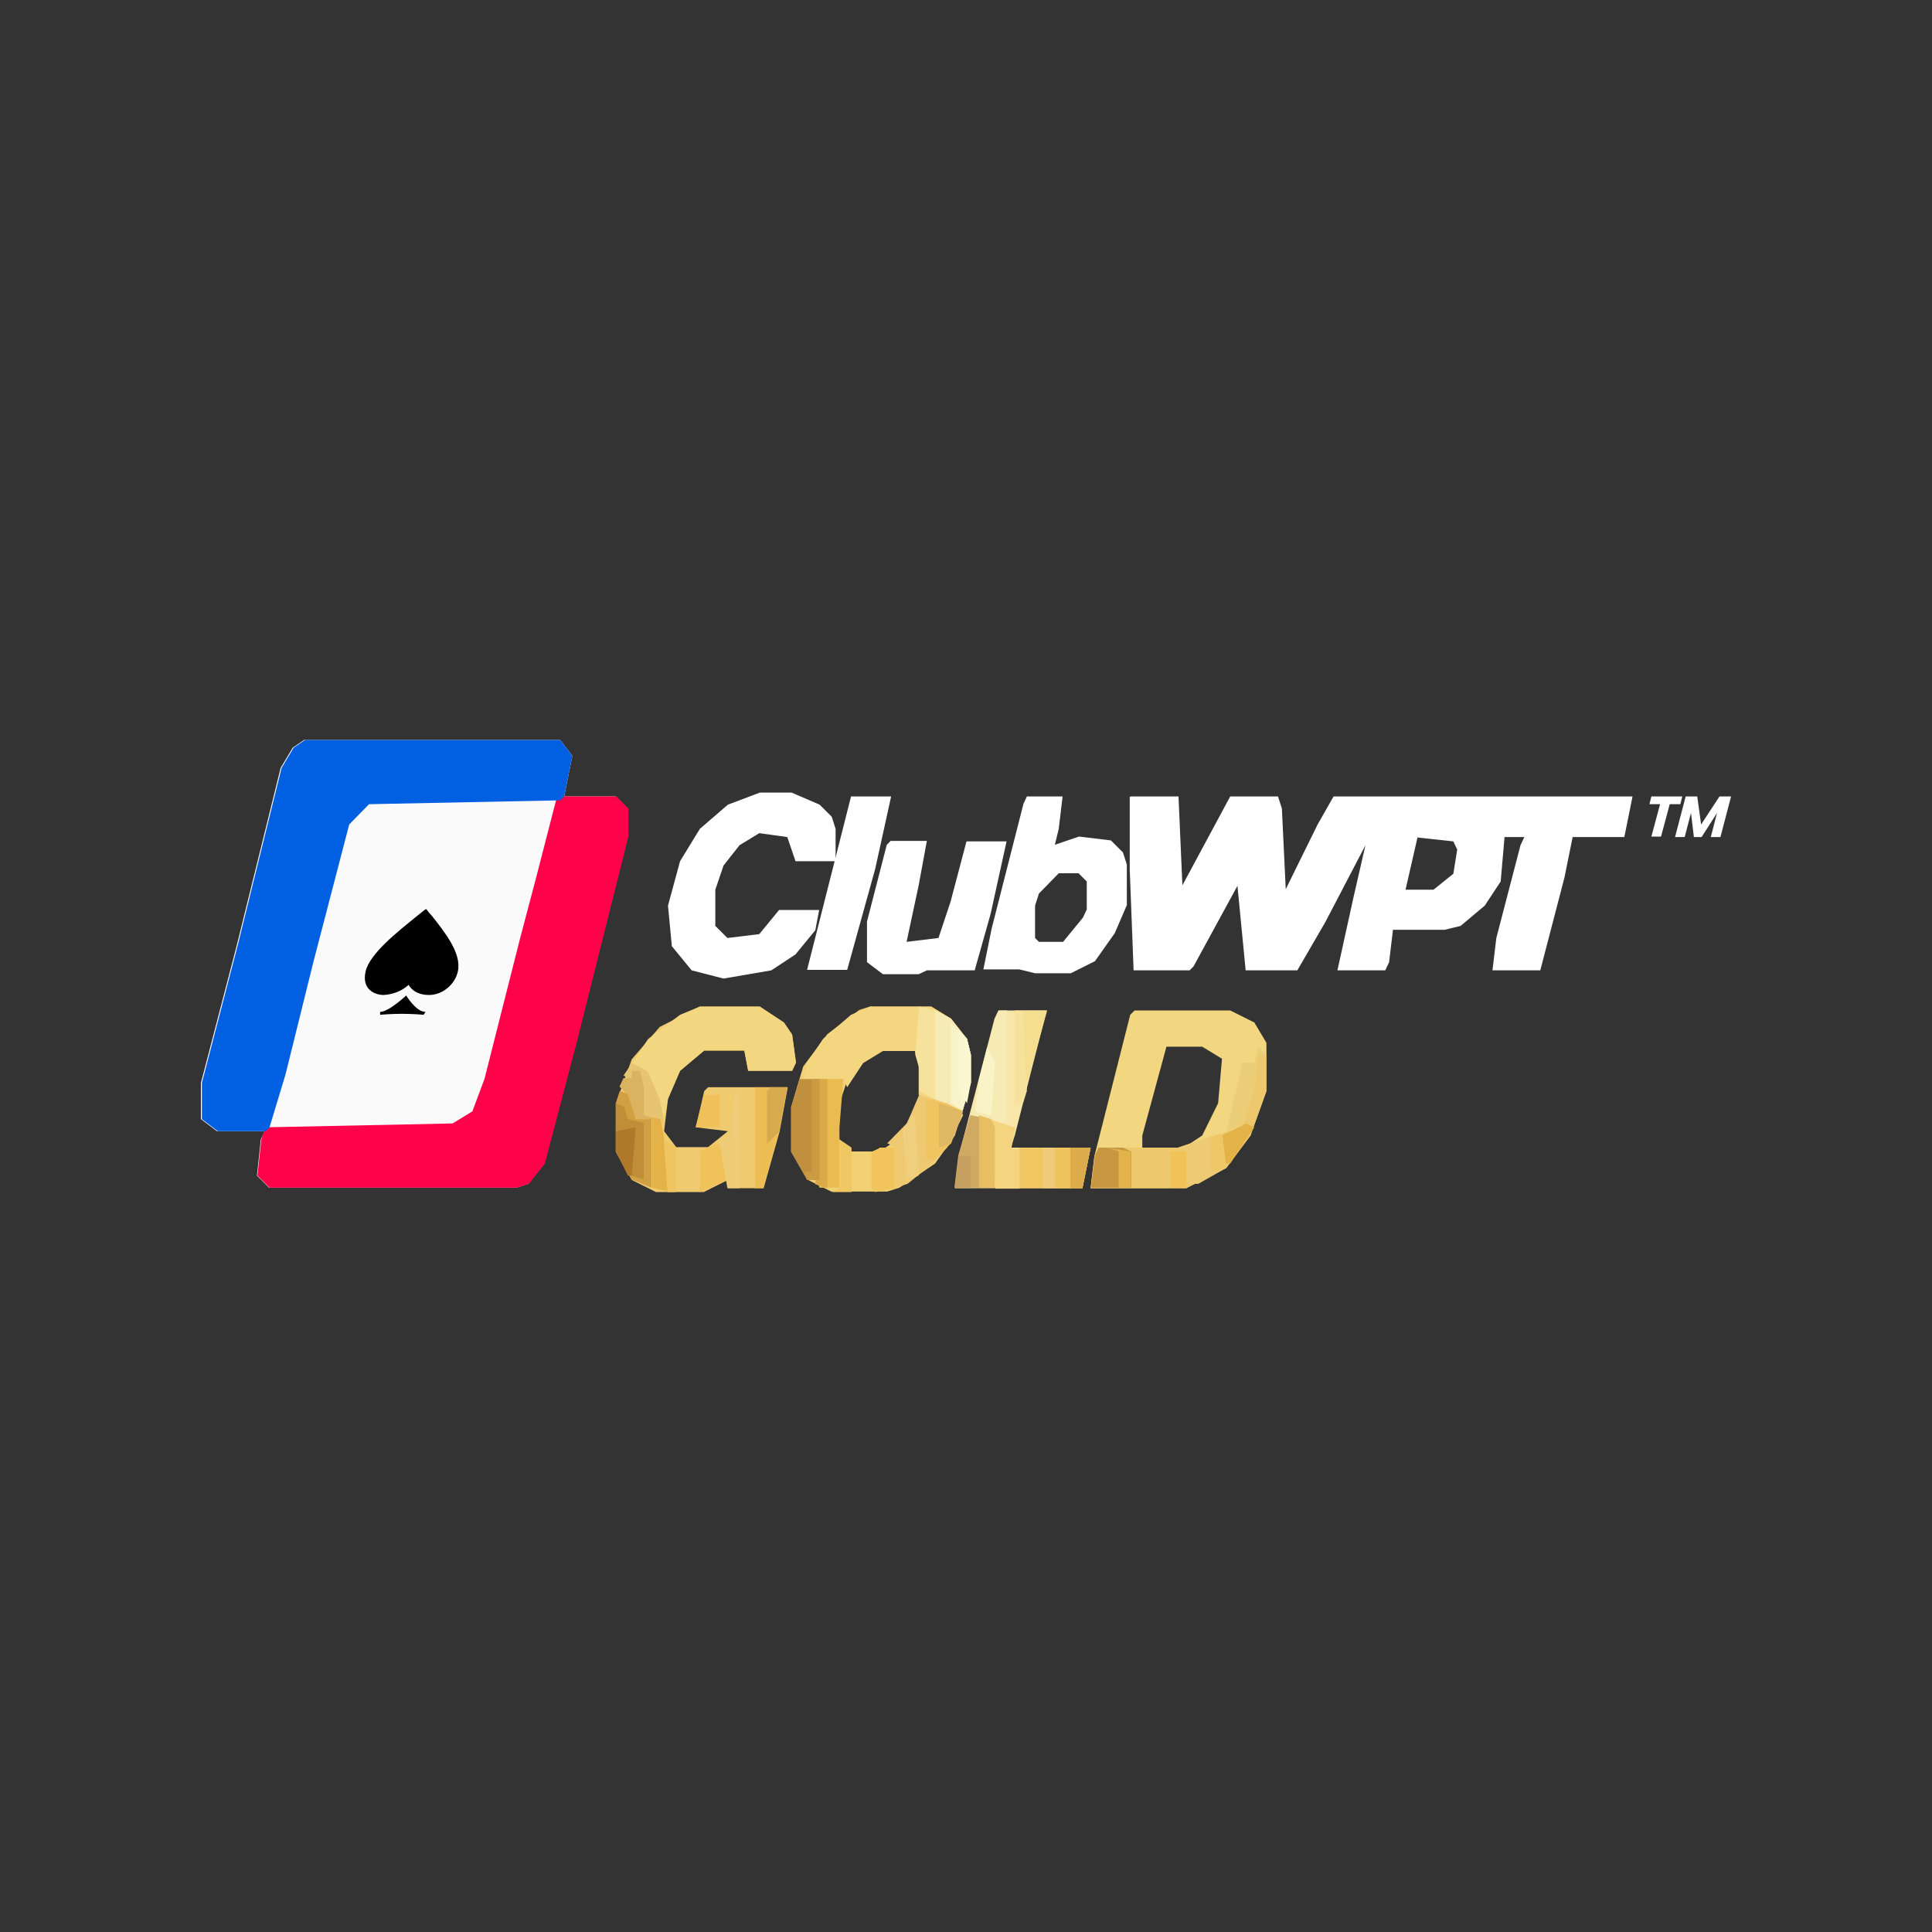 <?xml version="1.0" encoding="UTF-8"?>
<svg id="_Слой_1" data-name="Слой_1" xmlns="http://www.w3.org/2000/svg" version="1.1" viewBox="0 0 400 400">
  <rect x="0" y="0" width="400" height="400" fill="#333333" stroke="none"/>
  <!-- Generator: Adobe Illustrator 29.3.1, SVG Export Plug-In . SVG Version: 2.1.0 Build 151)  -->
  <defs>
    <style>
      .st0 {
        fill: #f4d47e;
      }

      .st1 {
        fill: #edce78;
      }

      .st2 {
        fill: #f7ebb5;
      }

      .st3 {
        fill: #f6e29c;
      }

      .st4 {
        fill: #f1c55c;
      }

      .st5 {
        fill: #f6e19d;
      }

      .st6 {
        fill: #eec86c;
      }

      .st7 {
        fill: #eecc78;
      }

      .st8 {
        fill: #e4b348;
      }

      .st9 {
        fill: #f4d681;
      }

      .st10 {
        fill: #d0a042;
      }

      .st11 {
        fill: #f0c662;
      }

      .st12 {
        fill: #eecb7a;
      }

      .st13 {
        fill: #f5de90;
      }

      .st14 {
        fill: #fff;
      }

      .st15 {
        fill: #f0ca6f;
      }

      .st16 {
        fill: #efce7d;
      }

      .st17 {
        fill: #d8aa4e;
      }

      .st18 {
        fill: #e7c471;
      }

      .st19 {
        fill: #f0c258;
      }

      .st20 {
        fill: #af7929;
      }

      .st21 {
        fill: #f3d680;
      }

      .st22 {
        fill: #d0a962;
      }

      .st23 {
        fill: #c69641;
      }

      .st24 {
        fill: #c18e38;
      }

      .st25 {
        fill: #f0c15a;
      }

      .st26 {
        fill: #e4b247;
      }

      .st27 {
        fill: #c0903e;
      }

      .st28 {
        fill: #f0c35a;
      }

      .st29 {
        fill: #fe024a;
      }

      .st30 {
        fill: #c49f60;
      }

      .st31 {
        fill: #f7e6a7;
      }

      .st32 {
        fill: #efca74;
      }

      .st33 {
        fill: #e9bf63;
      }

      .st34 {
        fill: #fbfafb;
      }

      .st35 {
        fill: #f0c561;
      }

      .st36 {
        fill: #ecbe54;
      }

      .st37 {
        fill: #cb9b44;
      }

      .st38 {
        fill: #dcac4c;
      }

      .st39 {
        fill: #f2d175;
      }

      .st40 {
        fill: #efc766;
      }

      .st41 {
        fill: #e2b24b;
      }

      .st42 {
        fill: #f0c863;
      }

      .st43 {
        fill: #f3d780;
      }

      .st44 {
        fill: #faf3c7;
      }

      .st45 {
        fill: #e0b763;
      }

      .st46 {
        fill: #efc45f;
      }

      .st47 {
        fill: #eec561;
      }

      .st48 {
        fill: #eabb4f;
      }

      .st49 {
        fill: #015fe1;
      }

      .st50 {
        fill: #daaa48;
      }

      .st51 {
        fill: #dab260;
      }

      .st52 {
        fill: #fbf7d1;
      }

      .st53 {
        fill: #efc972;
      }

      .st54 {
        fill: #f9f3c9;
      }
    </style>
  </defs>
  <path class="st34" d="M63.1,153.2h52.9l2.5,3.3-1.7,8.4h10.7l2.5,2.5v5.8l-10.7,42.6-6.6,25.1-3.3,4.2-2.5.8h-51.2l-2.5-2.5.8-7.5.8-1.7h-9.9l-3.3-2.5v-7.5l7.4-28.4,9.1-36.8,2.5-4.2,2.5-1.7Z"/>
  <path class="st14" d="M234.1,164.9h9.9l.8,18.4,9.9-18.4h9.9l.8,2.5.8,16.7,6.6-13.4,3.3-5.8h61.9l-1.7,8.4h-10.7l-1.7,8.4-5,19.2h-9.9l.8-6.7,5-19.2.8-1.7h-4.1l-.8,9.2-3.3,5-5,4.2-3.3.8h-10.7l-.8,6.7-.8,1.7h-9.9l3.3-15,2.5-10.9-8.3,15.9-5.8,10h-10.7l-1.7-17.5-9.1,16.7-.8.8h-11.6l-.8-20.9v-15ZM293.5,173.3l-2.5,10.9h5.8l4.1-3.3.8-5-.8-1.7-7.4-.8Z"/>
  <path class="st29" d="M116,164.9h11.6l2.5,2.5v5.8l-10.7,42.6-6.6,25.1-3.3,4.2-2.5.8h-51.2l-2.5-2.5.8-7.5.8-2.5,38.8-.8,4.1-2.5,2.5-6.7,7.4-29.2,3.3-12.5,4.1-15.9.8-.8Z"/>
  <path class="st49" d="M63.1,153.2h52.9l2.5,3.3-1.7,8.4-.8.8-39.6.8-4.1,4.2-7.4,28.4-5.8,23.4-3.3,10.9-.8.8h-9.9l-3.3-2.5v-7.5l7.4-28.4,9.1-36.8,2.5-4.2,2.5-1.7Z"/>
  <path class="st15" d="M144.9,208.4h12.4l5,3.3,1.7,2.5.8,5.8-.8,1.7h-9.1l-.8-4.2h-8.3l-5,4.2-2.5,5.8-.8,6.7,2.5,3.3h6.6l4.1-3.3-6.6-.8,1.7-7.5.8-.8h16.5l-1.7,9.2-3.3,11.7h-7.4v-1.7l-5,2.5h-9.9l-5-2.5-3.3-5.8v-10l3.3-9.2,5.8-6.7,8.3-4.2Z"/>
  <path class="st39" d="M180.4,208.4h12.4l4.1,2.5,3.3,4.2.8,3.3v5.8l-3.3,10.9-4.1,5.8-7.4,5-2.5.8h-11.6l-5-2.5-3.3-5.8v-9.2l2.5-8.4,5-6.7,6.6-5,2.5-.8ZM182.9,216.7l-4.1,2.5-3.3,4.2-2.5,7.5.8,5,2.5,2.5h5.8l5-3.3,3.3-6.7.8-7.5-1.7-3.3-1.7-.8h-5Z"/>
  <path class="st43" d="M234.9,209.2h19.8l5,2.5,2.5,4.2v10l-3.3,9.2-5,6.7-8.3,4.2h-19.8l.8-6.7,7.4-29.2.8-.8ZM241.5,216.7l-5,18.4v3.3h7.4l5-3.3,3.3-6.7.8-9.2-4.1-2.5h-7.4Z"/>
  <path class="st14" d="M157.3,164.1h6.6l5.8,2.5,2.5,2.5.8,2.5v6.7h-8.3l-1.7-5-5.8-.8-4.1,2.5-3.3,4.2-1.7,5v7.5l2.5,2.5,6.6-.8,4.1-5h8.3l-.8,4.2-4.1,5-5,3.3-9.9,1.7-6.6-1.7-4.1-5-.8-8.4,2.5-9.2,4.1-6.7,5.8-5,6.6-2.5Z"/>
  <path class="st14" d="M212.6,164.9h7.4l-.8,6.7-.8,3.3,5-1.7,6.6.8,2.5,2.5.8,2.5v8.4l-2.5,5.8-4.1,5.8-5,2.5h-7.4l-3.3-.8h-7.4l1.7-8.4,6.6-25.9.8-1.7ZM219.2,180.8l-4.1,4.2-.8,2.5v6.7l.8.8h5l4.1-5,.8-1.7v-5.8l-1.7-1.7h-4.1Z"/>
  <path class="st31" d="M206.8,209.2h9.9l-6.6,25.9-.8,2.5h16.5l-1.7,8.4h-26.4l.8-6.7,7.4-28.4.8-1.7Z"/>
  <path class="st14" d="M184.5,174.1h7.4l-1.7,9.2-2.5,11.7,6.6-.8,2.5-7.5,3.3-12.5h8.3l-3.3,15-3.3,11.7h-9.9l-1.7.8h-7.4l-3.3-2.5v-8.4l4.1-15.9.8-.8Z"/>
  <path class="st9" d="M180.4,208.4h12.4l4.1,2.5,3.3,4.2.8,3.3v5.8l-1.7,5.8-9.1-3.3v-5.8l-.8-3.3h-6.6l-4.1,2.5-3.3,5-.8-1.7h-8.3l.8-3.3,3.3-5,5.8-5,4.1-1.7Z"/>
  <path class="st21" d="M144.9,208.4h12.4l5,3.3,1.7,2.5.8,5.8-.8,1.7h-9.1l-.8-4.2h-8.3l-5,4.2-2.5,5.8-.8,4.2-4.1-.8-.8-9.2h-1.7v1.7l-1.7-.8,5-7.5,6.6-5,4.1-1.7Z"/>
  <path class="st14" d="M176.2,164.9h8.3l-3.3,15-5.8,20.9h-8.3l9.1-35.9Z"/>
  <path class="st6" d="M260.5,218.4h1.7v7.5l-3.3,9.2-5,6.7-8.3,4.2h-19.8l.8-6.7.8-1.7h16.5l7.4-2.5,5.8-1.7.8-4.2,2.5-10.9Z"/>
  <path class="st53" d="M190.3,226.7l8.3,2.5.8,1.7-3.3,6.7-4.1,4.2-4.1,3.3-2.5.8v-8.4l-1.7-.8,4.1-4.2,2.5-5.8Z"/>
  <path class="st2" d="M193.6,209.2l3.3,1.7,3.3,4.2.8,3.3v5.8l-1.7,5.8-5.8-2.5v-18.4Z"/>
  <path class="st11" d="M210.9,237.6h14.9l-1.7,8.4h-13.2v-8.4Z"/>
  <path class="st10" d="M128.3,225.9l2.5.8.8,5h3.3v14.2l-4.1-1.7-3.3-5.8v-10l.8-2.5Z"/>
  <path class="st27" d="M165.5,223.4h4.1v20.9h-2.5l-3.3-5.8v-9.2l1.7-5.8Z"/>
  <path class="st2" d="M206.8,209.2h1.7v23.4l-7.4-1.7,5-20.1.8-1.7Z"/>
  <path class="st22" d="M201,230.9l4.1.8.8,1.7v12.5h-8.3l.8-6.7,2.5-8.4Z"/>
  <path class="st48" d="M169.6,223.4h5l-.8,10v12.5h-4.1l-.8-1.7.8-20.9Z"/>
  <path class="st36" d="M156.4,225.1h6.6l-1.7,9.2-3.3,11.7h-1.7v-20.9Z"/>
  <path class="st26" d="M130.8,221.7h1.7l.8,3.3v5.8h3.3l1.7,9.2v6.7l-3.3-.8v-14.2h-3.3l-1.7-5-1.7-1.7.8-1.7h1.7v-1.7Z"/>
  <path class="st23" d="M227.5,237.6h5l1.7.8v7.5h-8.3l.8-6.7.8-1.7Z"/>
  <path class="st32" d="M251.4,235.1h1.7l.8,6.7-5.8,3.3h-2.5v-6.7l-1.7-.8,7.4-2.5Z"/>
  <path class="st35" d="M191.9,227.6l4.1.8,3.3,1.7-2.5,6.7-3.3,3.3h-1.7v-12.5Z"/>
  <path class="st0" d="M205.2,231.8l5,1.7-.8,4.2h1.7v8.4h-5l-.8-14.2Z"/>
  <path class="st3" d="M190.3,208.4l3.3.8v18.4l-3.3-1.7v-5l-.8-2.5.8-10Z"/>
  <path class="st54" d="M196.9,211.7l3.3,3.3.8,3.3v5.8l-1.7,5.8-2.5-1.7v-16.7Z"/>
  <path class="st46" d="M218.4,237.6h7.4l-1.7,8.4h-5.8v-8.4Z"/>
  <path class="st33" d="M202.7,230.9l2.5.8.8,1.7v12.5h-3.3v-15Z"/>
  <path class="st1" d="M260.5,216.7l1.7,1.7h-1.7l-.8,7.5-2.5,7.5-3.3.8,3.3-14.2h2.5l.8-3.3Z"/>
  <path class="st4" d="M182,237.6h3.3v8.4l-4.1.8-.8-.8v-7.5l1.7-.8Z"/>
  <path class="st13" d="M211.8,209.2h5l-4.1,15h-.8v-15Z"/>
  <path class="st28" d="M148.2,236.8l1.7.8.8,6.7-5.8,2.5v-8.4l3.3-1.7Z"/>
  <path class="st50" d="M169.6,223.4h1.7v22.6l-2.5-.8.8-21.7Z"/>
  <path class="st37" d="M168,223.4h1.7v20.9h-2.5l-.8-1.7h1.7v-19.2Z"/>
  <path class="st7" d="M152.3,225.9h.8v20.1h-2.5l-1.7-10,2.5-.8.8-9.2Z"/>
  <path class="st5" d="M210.1,209.2h1.7l.8,16.7-.8,2.5h-1.7v-19.2Z"/>
  <path class="st20" d="M129.2,233.4h2.5v10h-1.7l-2.5-5v-4.2l1.7-.8Z"/>
  <path class="st24" d="M127.5,228.4l1.7.8.8,2.5,3.3.8v11.7l-2.5-.8.8-10-4.1.8v-5.8Z"/>
  <path class="st17" d="M159.7,225.1h3.3l-1.7,9.2-2.5,2.5v-10.9l.8-.8Z"/>
  <path class="st44" d="M204.3,216.7l1.7,3.3-.8,10.9-3.3-.8.8-6.7,1.7-6.7Z"/>
  <path class="st45" d="M194.4,228.4l5,1.7-2.5,6.7-2.5.8v-9.2Z"/>
  <path class="st18" d="M130.8,220.1l3.3,1.7,2.5,5.8.8,4.2-4.1-.8-.8-9.2h-1.7v1.7l-1.7-.8,1.7-2.5Z"/>
  <path class="st8" d="M258,232.6l1.7.8-5,7.5h-1.7v-5.8l5-2.5Z"/>
  <path class="st38" d="M221.7,237.6h4.1l-1.7,8.4h-2.5v-8.4Z"/>
  <path class="st42" d="M173.8,235.9l2.5,1.7v9.2h-4.1l1.7-.8v-10Z"/>
  <path class="st25" d="M145.7,226.7h3.3v6.7h-5l1.7-6.7Z"/>
  <path class="st51" d="M130.8,221.7h1.7l.8,3.3v5.8l1.7.8h-3.3l-1.7-5-1.7-1.7.8-1.7h1.7v-1.7Z"/>
  <path class="st52" d="M198.5,213.4l1.7,1.7.8,3.3v5.8l-.8,4.2-1.7-2.5v-12.5Z"/>
  <path class="st19" d="M242.3,238.4h3.3v7.5h-3.3v-7.5Z"/>
  <path class="st16" d="M188.6,230.9h.8l.8,12.5-2.5.8-.8-10,1.7-3.3Z"/>
  <path class="st41" d="M229.1,237.6l5,.8v7.5h-2.5v-7.5l-2.5-.8Z"/>
  <path class="st12" d="M215.9,237.6h2.5v8.4h-2.5v-8.4Z"/>
  <path class="st47" d="M137.4,235.9l2.5,1.7v9.2h-1.7l-.8-10.9Z"/>
  <path class="st30" d="M198.5,239.3h2.5v6.7h-3.3l.8-6.7Z"/>
  <path class="st40" d="M251.4,235.1h1.7l.8,6.7-3.3.8v-6.7l.8-.8Z"/>
  <path d="M79.4,206c-1.6,0-4.6-1-3.7-4.9.9-3.7,6.5-8.1,10.7-11.5.5-.4,1-.8,1.5-1.2l.3-.2.2.2c.3.4.6.8,1,1.2,2.7,3.4,6.2,7.8,5.4,11.5-.3,1.4-1.1,2.6-2.2,3.5-1.1.9-2.4,1.4-3.8,1.4-1.4,0-3.2-.4-4.2-2.1-1.4,1.3-3.3,2-5.2,2.1h0Z"/>
  <path d="M83.2,209.9c-2.4,0-4.5.2-4.5.2v-.6c1.8,0,5.4-3.4,5.4-3.4,0,0,2,3.4,4,3.4l-.4.6s-2-.2-4.5-.2Z"/>
  <path class="st14" d="M348.3,164.9l-.4,1.6h-2.2l-1.8,6.7h-2l1.8-6.7h-2.2l.4-1.6h6.4Z"/>
  <path class="st14" d="M358.4,164.9l-2.2,8.4h-2l1.3-5-3.2,5h-1.6l-.6-5-1.3,5h-2l2.2-8.4h2.4l.8,5.8,3.8-5.8h2.4Z"/>
</svg>